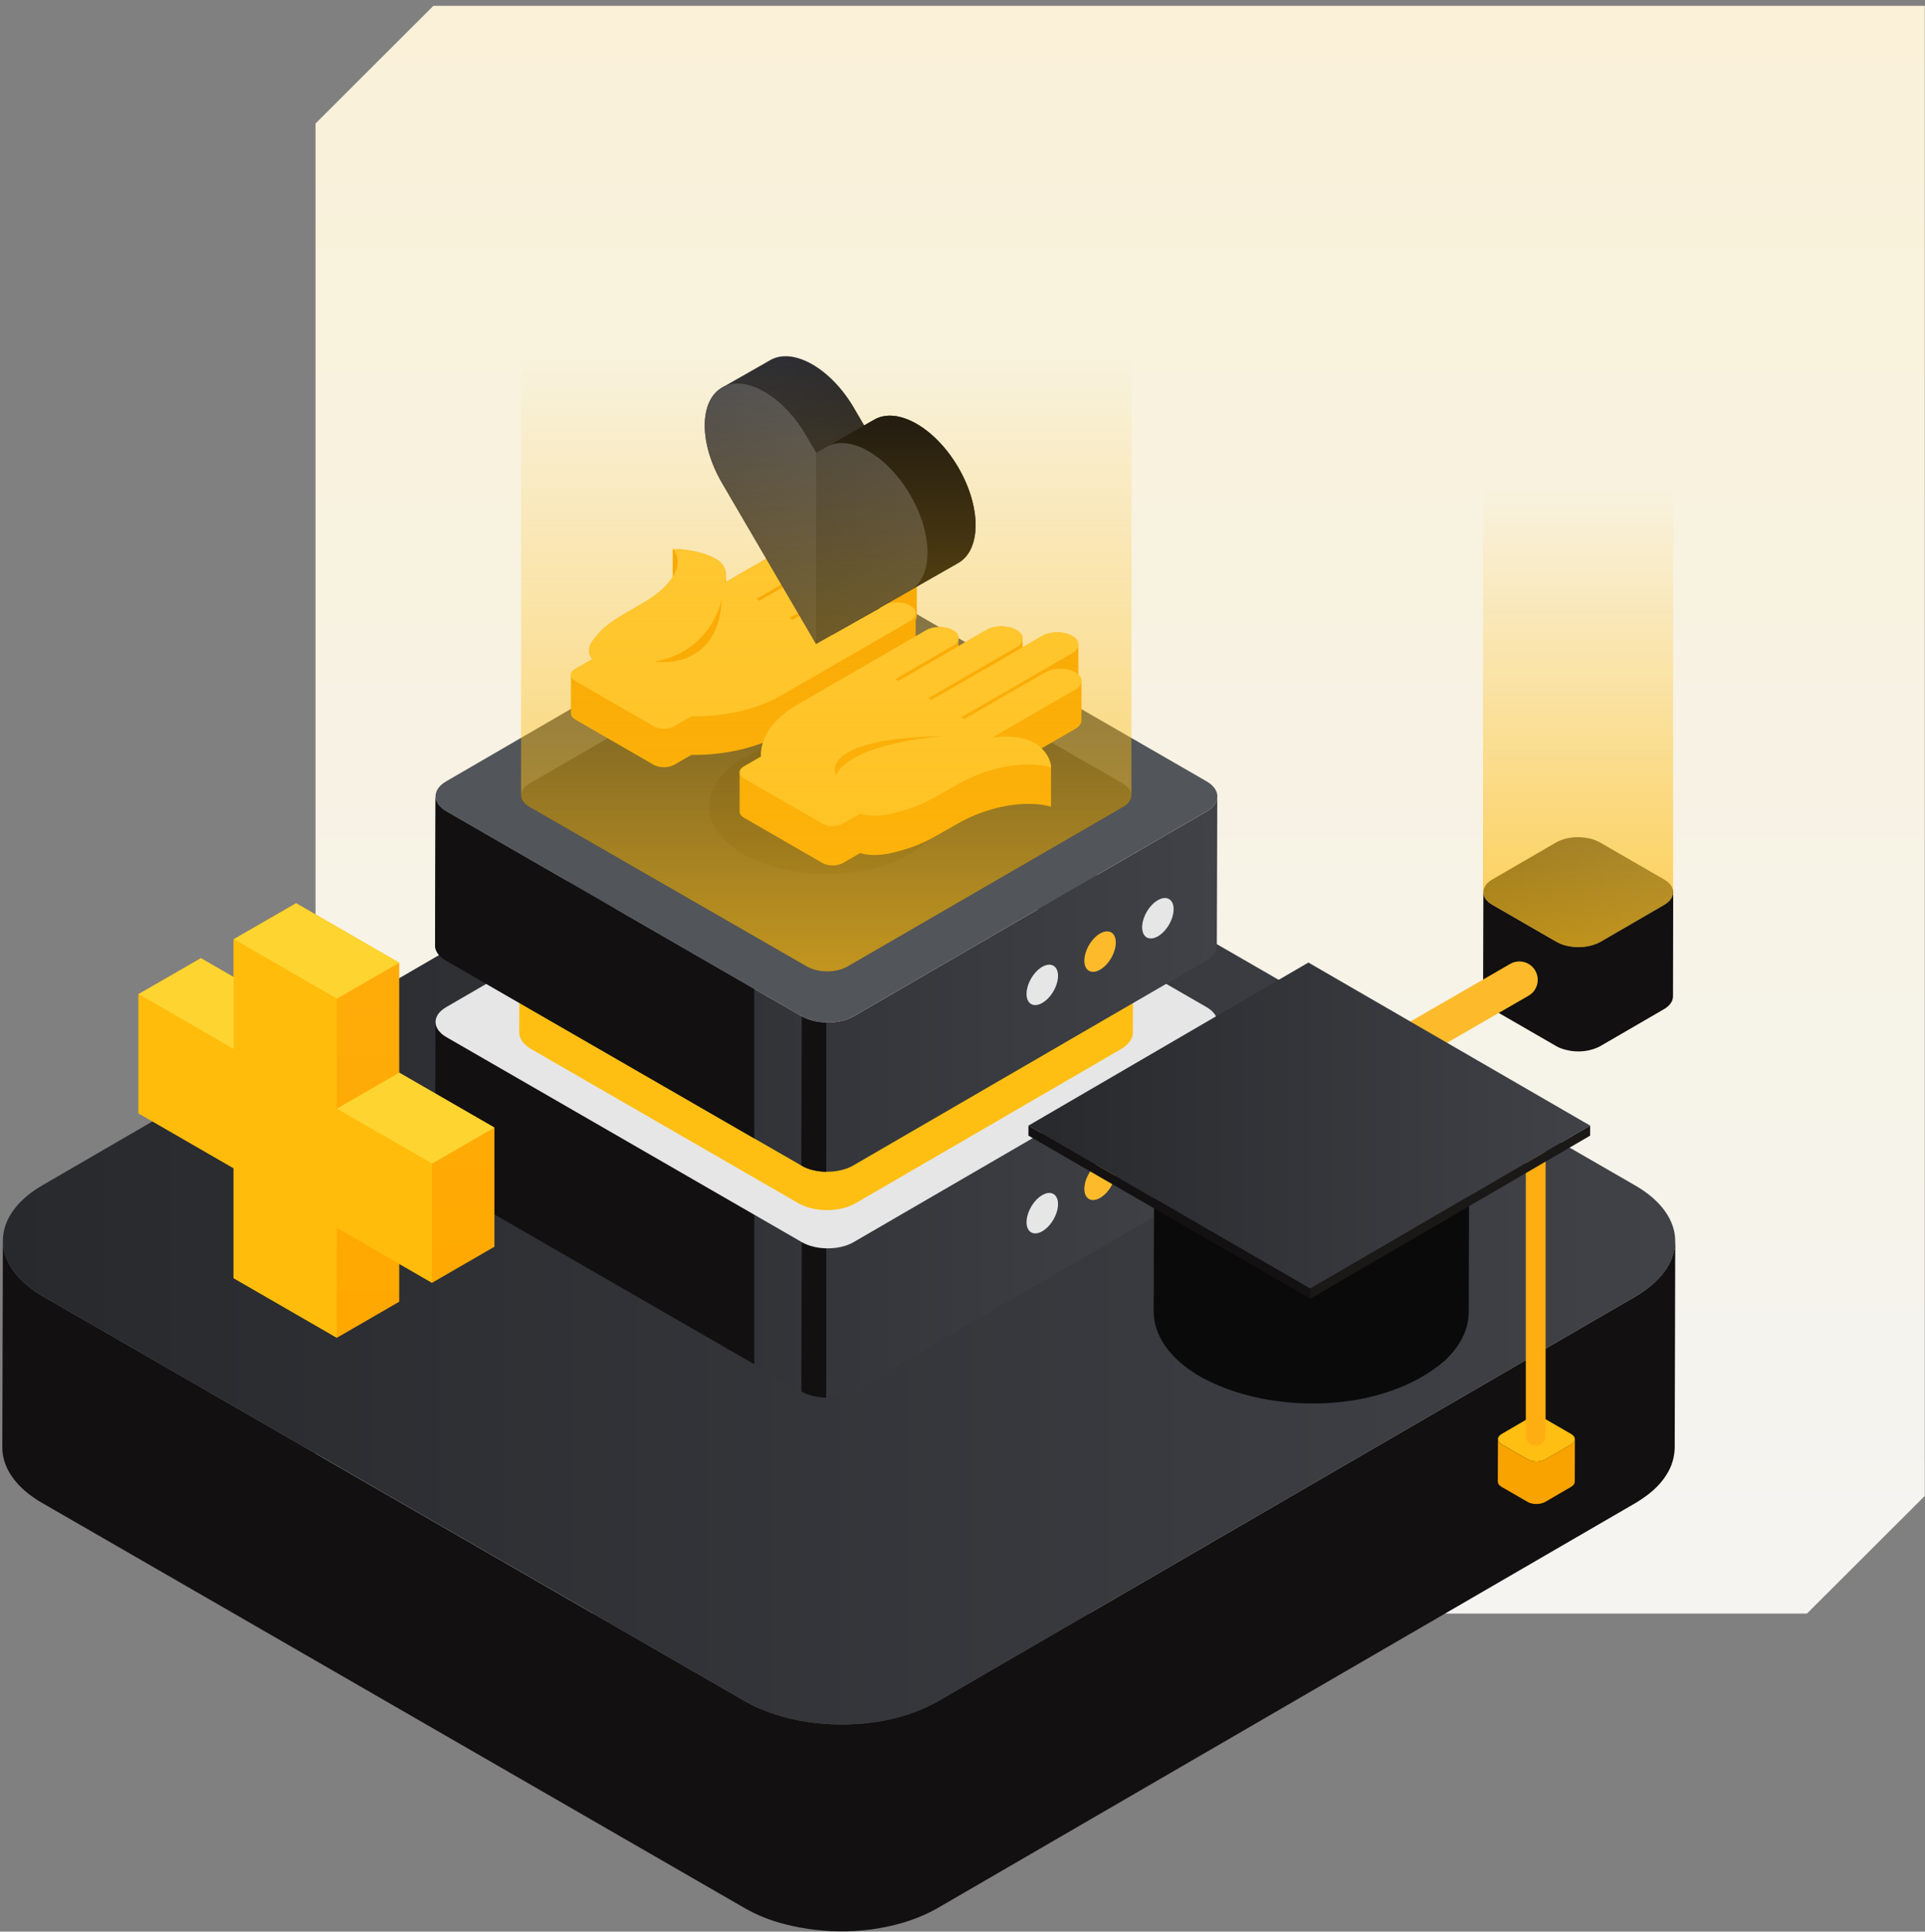 <?xml version="1.0" encoding="utf-8"?>
<svg xmlns="http://www.w3.org/2000/svg" width="292" height="293" viewBox="0 0 292 293" fill="none">
<rect x="0" y="0" width="292" height="293" fill="#808080" stroke="none"/>
<path d="M47.862 18.736L65.739 0.887H291.968V226.904L274.091 244.754H47.862V18.736Z" fill="url(#paint0_linear_24937_5436)"/>
<path d="M252.423 133.399C254.266 134.458 254.28 136.187 252.451 137.246L242.792 142.85C240.963 143.909 237.976 143.909 236.134 142.85L226.404 137.232C224.562 136.173 224.548 134.444 226.391 133.385L236.05 127.781C237.878 126.721 240.852 126.721 242.694 127.781L252.423 133.399Z" fill="url(#paint1_linear_24937_5436)"/>
<path d="M253.804 135.337C253.79 136.187 253.134 136.842 252.436 137.246L242.777 142.85C242.023 143.268 241.158 143.492 240.306 143.603C238.882 143.742 237.375 143.547 236.119 142.85L226.39 137.233C225.468 136.703 224.994 135.992 225.008 135.295L224.966 151.131C224.966 151.828 225.426 152.538 226.348 153.068L236.077 158.686C236.286 158.811 236.509 158.923 236.761 159.007C238.673 159.717 240.934 159.648 242.735 158.686C242.791 158.658 252.408 153.068 252.464 153.04C253.134 152.636 253.762 151.995 253.776 151.158L253.804 135.337Z" fill="#121010"/>
<path d="M253.805 73.751H224.953V135.309H224.995C224.995 136.006 225.456 136.717 226.377 137.247L236.106 142.865C237.948 143.924 240.922 143.924 242.764 142.865L252.423 137.261C253.344 136.731 253.791 136.02 253.791 135.323V73.751H253.805Z" fill="url(#paint2_linear_24937_5436)"/>
<path d="M166.23 188.504C165.267 188.504 164.332 188.002 163.815 187.11C163.048 185.771 163.494 184.071 164.834 183.304L229.071 146.21C230.411 145.444 232.114 145.89 232.882 147.228C233.649 148.566 233.203 150.267 231.863 151.033L167.626 188.127C167.193 188.378 166.705 188.504 166.23 188.504Z" fill="#FDBB2B"/>
<path d="M248.045 179.816C256.099 184.458 256.141 191.971 248.143 196.613L142.199 258.102C134.2 262.744 121.191 262.744 113.137 258.102L6.509 196.613C-1.545 191.971 -1.587 184.444 6.411 179.802L112.355 118.313C120.354 113.672 133.349 113.672 141.403 118.313L248.045 179.816Z" fill="url(#paint3_linear_24937_5436)"/>
<path d="M254.061 188.877C253.753 192.348 251.004 194.927 248.142 196.614L142.198 258.102C137.675 260.653 132.385 261.629 127.221 261.573C122.921 261.503 118.566 260.709 114.644 258.897C114.128 258.646 113.625 258.395 113.137 258.116L6.508 196.627C2.46 194.286 0.436 191.219 0.436 188.166L0.353 219.531C0.339 222.597 2.363 225.664 6.425 227.992L113.053 289.48C114.923 290.54 116.947 291.334 119.041 291.864C125.211 293.453 131.925 293.342 137.982 291.321C139.406 290.833 140.83 290.219 142.128 289.48L248.072 227.992C249.929 226.877 251.702 225.497 252.818 223.629C253.586 222.458 253.991 221.05 254.033 219.656L254.116 188.291C254.116 188.487 254.075 188.682 254.061 188.877Z" fill="#121010"/>
<path d="M184.649 155.076L184.579 177.707C184.579 178.527 184.037 179.333 182.979 179.959L129.416 211.042C128.289 211.696 126.8 212.015 125.325 211.988C123.961 211.96 122.597 211.654 121.553 211.042L114.4 206.927L67.642 179.959C66.543 179.319 66 178.499 66 177.665L66.07 155.034C66.07 155.854 66.612 156.688 67.712 157.314L114.414 184.254L121.623 188.411C122.653 189.009 123.989 189.314 125.338 189.342C126.841 189.384 128.358 189.064 129.499 188.411L183.063 157.314C184.12 156.702 184.649 155.882 184.649 155.076Z" fill="url(#paint4_linear_24937_5436)"/>
<path d="M114.4 206.927L67.642 179.959C66.543 179.319 66 178.499 66 177.665L66.07 155.034C66.07 155.854 66.612 156.688 67.712 157.314L114.414 184.254V206.927H114.4Z" fill="#121010"/>
<path d="M125.326 212C123.962 211.972 122.598 211.666 121.555 211.055L121.624 188.423C122.654 189.021 123.99 189.327 125.34 189.355L125.326 212Z" fill="#121010"/>
<path d="M183.021 152.766C185.192 154.017 185.22 156.06 183.049 157.312L129.486 188.409C127.315 189.674 123.794 189.66 121.623 188.409L67.712 157.312C65.541 156.06 65.513 154.017 67.684 152.766L121.247 121.669C123.404 120.417 126.925 120.417 129.11 121.669L183.021 152.766Z" fill="#E6E6E6"/>
<path d="M171.886 140.02L171.844 156.633C171.844 157.522 171.246 158.44 170.063 159.121L129.776 182.517C127.396 183.907 123.514 183.907 121.12 182.517L80.568 159.121C79.371 158.426 78.759 157.508 78.759 156.591L78.815 140.007C78.815 140.91 79.427 141.814 80.624 142.509L121.176 165.905C123.569 167.295 127.438 167.295 129.818 165.891L170.105 142.509C171.288 141.828 171.886 140.924 171.886 140.02Z" fill="#FFBF12"/>
<path d="M184.649 120.821L184.579 143.452C184.579 144.272 184.037 145.079 182.979 145.704L129.416 176.788C128.289 177.441 126.8 177.761 125.325 177.733C123.961 177.705 122.597 177.399 121.553 176.788L114.4 172.673L67.642 145.704C66.543 145.065 66 144.244 66 143.41L66.07 120.779C66.07 121.599 66.612 122.433 67.712 123.059L114.414 150L121.623 154.156C122.653 154.754 123.989 155.06 125.338 155.088C126.841 155.129 128.358 154.81 129.499 154.156L183.063 123.059C184.12 122.447 184.649 121.627 184.649 120.821Z" fill="url(#paint5_linear_24937_5436)"/>
<path d="M114.4 172.673L67.642 145.704C66.543 145.065 66 144.244 66 143.41L66.07 120.779C66.07 121.599 66.612 122.433 67.712 123.059L114.414 150V172.673H114.4Z" fill="#121010"/>
<path d="M125.326 177.746C123.962 177.719 122.598 177.413 121.555 176.801L121.624 154.17C122.654 154.768 123.99 155.073 125.34 155.101L125.326 177.746Z" fill="#121010"/>
<path d="M183.021 118.513C185.192 119.765 185.22 121.808 183.049 123.059L129.486 154.156C127.315 155.421 123.794 155.408 121.623 154.156L67.712 123.059C65.541 121.808 65.513 119.765 67.684 118.513L121.247 87.416C123.404 86.165 126.925 86.165 129.11 87.416L183.021 118.513Z" fill="#52555A"/>
<path d="M170.341 118.86C172.036 119.834 172.058 121.425 170.363 122.399L128.548 146.61C126.853 147.595 124.104 147.584 122.409 146.61L80.322 122.399C78.627 121.425 78.606 119.834 80.301 118.86L122.116 94.649C123.8 93.675 126.549 93.675 128.254 94.649L170.341 118.86Z" fill="url(#paint6_linear_24937_5436)"/>
<path d="M166.862 141.603C165.54 142.368 164.482 144.203 164.482 145.718C164.482 147.233 165.554 147.845 166.876 147.08C168.198 146.316 169.255 144.481 169.255 142.966C169.255 141.45 168.184 140.839 166.862 141.603Z" fill="#FDBB2B"/>
<path d="M158.095 146.648C156.773 147.412 155.715 149.247 155.715 150.763C155.715 152.278 156.787 152.889 158.109 152.125C159.431 151.36 160.489 149.525 160.489 148.01C160.489 146.509 159.417 145.897 158.095 146.648Z" fill="#E6E6E6"/>
<path d="M175.63 136.543C174.308 137.307 173.25 139.142 173.25 140.658C173.25 142.173 174.322 142.785 175.644 142.02C176.966 141.255 178.024 139.42 178.024 137.905C178.024 136.39 176.952 135.778 175.63 136.543Z" fill="#E6E6E6"/>
<path d="M166.864 176.22C165.542 176.984 164.485 178.819 164.485 180.335C164.485 181.85 165.556 182.461 166.878 181.697C168.2 180.932 169.258 179.097 169.258 177.582C169.258 176.081 168.186 175.469 166.864 176.22Z" fill="#FDBB2B"/>
<path d="M158.097 181.279C156.775 182.043 155.718 183.878 155.718 185.394C155.718 186.909 156.789 187.521 158.111 186.756C159.433 185.991 160.491 184.156 160.491 182.641C160.491 181.126 159.42 180.514 158.097 181.279Z" fill="#E6E6E6"/>
<path d="M175.631 171.172C174.309 171.936 173.252 173.771 173.252 175.286C173.252 176.802 174.323 177.413 175.645 176.649C176.967 175.884 178.025 174.049 178.025 172.534C178.025 171.019 176.953 170.407 175.631 171.172Z" fill="#FDBB2B"/>
<circle opacity="0.3" cx="14.569" cy="14.569" r="14.569" transform="matrix(0.866 0.5 -0.866 0.5 125.385 107.701)" fill="#121010"/>
<path fill-rule="evenodd" clip-rule="evenodd" d="M137.506 82.784C137.534 82.288 137.222 81.788 136.567 81.41C135.313 80.686 133.281 80.686 132.027 81.41L127.957 83.76V82.477C127.969 81.993 127.655 81.508 127.017 81.139C125.763 80.415 123.73 80.415 122.476 81.139L110.104 88.282V87.37C110.143 86.472 109.812 85.488 108.62 84.8C106.491 83.571 103.349 83.263 102.044 83.263C102.045 83.264 102.045 83.265 102.046 83.266L102.045 83.266V87.513C101.223 88.836 99.712 90.214 97.504 91.489C92.65 94.292 91.789 94.789 90.067 96.958C88.958 98.354 89.329 99.415 89.842 99.98L87.248 101.478C86.815 101.728 86.599 102.056 86.6 102.384V108.228V108.349L86.61 108.353C86.659 108.638 86.871 108.914 87.248 109.132L99.147 116.002C100.012 116.501 101.414 116.501 102.279 116.002L104.873 114.504C109.967 114.566 114.884 113.425 118.487 111.345L138.055 100.047C138.514 99.782 138.786 99.449 138.87 99.104L138.899 99.09V94.052C138.997 93.887 139.054 93.716 139.069 93.544L139.07 93.548V93.526C139.074 93.475 139.074 93.423 139.07 93.371V87.68C139.107 87.18 138.794 86.673 138.133 86.292C137.94 86.18 137.729 86.086 137.506 86.009V82.784Z" fill="#F8A300"/>
<path d="M136.567 81.41C137.821 82.134 137.821 83.308 136.567 84.032L119.736 93.749L120.206 94.02L133.592 86.292C134.846 85.568 136.879 85.568 138.133 86.292C139.387 87.016 139.387 88.189 138.133 88.913L124.746 96.642L125.216 96.913L133.984 91.851C135.108 91.202 136.931 91.202 138.055 91.851C139.179 92.5 139.179 93.552 138.055 94.201L118.487 105.499C114.884 107.579 109.967 108.72 104.873 108.658L102.279 110.156C101.414 110.655 100.012 110.655 99.147 110.156L87.248 103.286C86.384 102.787 86.384 101.977 87.248 101.478L89.842 99.98C89.329 99.415 88.958 98.354 90.067 96.958C91.789 94.789 92.65 94.292 97.504 91.489C102.357 88.687 103.845 85.388 102.044 83.263C103.349 83.263 106.491 83.571 108.62 84.8C110.297 85.769 110.271 87.325 109.904 88.398L122.476 81.139C123.73 80.415 125.763 80.415 127.017 81.139C128.27 81.863 128.27 83.037 127.017 83.761L114.726 90.857L115.196 91.128L132.027 81.41C133.281 80.686 135.313 80.686 136.567 81.41Z" fill="#FFC939"/>
<path d="M109.474 90.754C109.014 93.47 106.329 99.187 99.264 100.325C102.569 100.867 109.238 99.713 109.474 90.754Z" fill="#F8A300"/>
<path d="M158.095 96.462C159.349 95.738 161.382 95.738 162.636 96.462C163.271 96.829 163.584 97.311 163.576 97.791V102.32C163.898 102.624 164.054 102.969 164.045 103.314V109.224C164.058 109.707 163.744 110.193 163.105 110.561L157.99 113.515C159.108 114.601 159.425 115.811 159.426 116.392L159.427 116.393V122.362L159.417 122.355C155.737 121.32 150.028 122.179 145.178 124.979C140.325 127.782 139.464 128.279 135.706 129.273C133.288 129.913 131.451 129.699 130.472 129.402L127.878 130.9C127.013 131.399 125.611 131.399 124.746 130.9L112.847 124.03C112.417 123.782 112.201 123.457 112.199 123.131L112.191 123.129V117.162L112.199 117.161C112.199 116.835 112.415 116.508 112.847 116.258L115.441 114.761C115.334 111.82 117.311 108.981 120.914 106.901L140.481 95.603C141.605 94.954 143.428 94.954 144.552 95.603C145.11 95.925 145.391 96.346 145.395 96.768L145.395 98.009L149.641 95.558C150.894 94.834 152.927 94.834 154.181 95.558C154.819 95.926 155.133 96.411 155.121 96.894V98.179L158.095 96.462Z" fill="#F8A300"/>
<path d="M162.636 96.462C161.383 95.738 159.35 95.738 158.096 96.462L141.265 106.179L140.795 105.908L154.182 98.179C155.435 97.456 155.435 96.282 154.182 95.558C152.928 94.834 150.895 94.834 149.641 95.558L136.255 103.287L135.785 103.016L144.553 97.953C145.677 97.304 145.677 96.252 144.553 95.603C143.429 94.954 141.606 94.954 140.482 95.603L120.914 106.901C117.312 108.981 115.335 111.82 115.442 114.761L112.848 116.258C111.983 116.758 111.983 117.567 112.848 118.066L124.747 124.936C125.612 125.435 127.014 125.435 127.878 124.936L130.472 123.439C131.452 123.735 133.289 123.949 135.707 123.309C139.464 122.315 140.325 121.818 145.179 119.015C150.033 116.213 155.747 115.354 159.427 116.394C159.427 115.641 158.894 113.827 156.765 112.597C155.087 111.629 152.393 111.644 150.534 111.856L163.106 104.597C164.36 103.874 164.36 102.7 163.106 101.976C161.852 101.252 159.819 101.252 158.566 101.976L146.275 109.072L145.805 108.801L162.636 99.083C163.89 98.359 163.89 97.186 162.636 96.462Z" fill="#FFC939"/>
<path d="M143.379 111.677C138.675 111.944 128.774 113.496 126.804 117.576C125.864 115.668 127.862 111.816 143.379 111.677Z" fill="#F8A300"/>
<path d="M116.646 54.736C116.706 54.698 116.767 54.661 116.83 54.626C120.341 52.623 126.034 55.87 129.545 61.877L131.091 64.523L132.638 63.641C136.149 61.639 141.842 64.886 145.353 70.893C148.864 76.901 148.864 83.394 145.353 85.397L133.4 92.213L133.417 92.251L126.262 96.27L109.426 58.851L116.646 54.736Z" fill="url(#paint7_linear_24937_5436)"/>
<path d="M115.899 73.237L126.262 96.27L133.417 92.251L133.401 92.214L145.353 85.397C148.865 83.394 148.865 76.901 145.353 70.894C141.842 64.886 136.149 61.639 132.638 63.642L131.092 64.524L115.899 73.237Z" fill="#121010"/>
<path d="M109.535 58.783C106.024 60.785 106.024 67.279 109.535 73.287L123.796 97.688L138.058 89.554C141.569 87.551 141.569 81.058 138.058 75.05C134.547 69.043 128.854 65.796 125.343 67.799L123.796 68.681L122.25 66.035C118.739 60.027 113.046 56.781 109.535 58.783Z" fill="url(#paint8_linear_24937_5436)"/>
<path d="M109.535 58.783C106.024 60.785 106.024 67.279 109.535 73.287L123.796 97.688L123.796 68.681L122.25 66.035C118.739 60.027 113.046 56.781 109.535 58.783Z" fill="url(#paint9_linear_24937_5436)"/>
<path opacity="0.7" d="M128.548 146.61L170.363 122.4C171.187 121.926 171.605 121.307 171.623 120.684C171.642 120.025 171.623 54.001 171.623 54.001H79.04C79.04 54.001 79.044 119.975 79.04 120.61C79.037 121.258 79.466 121.907 80.322 122.4L122.409 146.61C124.104 147.584 126.853 147.595 128.548 146.61Z" fill="url(#paint10_linear_24937_5436)"/>
<path d="M60.558 146.032L44.913 137V137.007L35.446 142.465L35.444 142.464V142.466L35.443 142.467L35.444 142.467V148.205L30.472 145.338V145.34L21.002 150.802V168.867L35.444 177.205V193.88L51.088 202.912L51.09 202.923L60.559 197.449L60.558 197.448V191.704L65.529 194.574L65.53 194.582L74.997 189.109L74.999 189.111V171.046L60.558 162.708V146.032Z" fill="url(#paint11_linear_24937_5436)"/>
<path d="M65.531 176.508L75 171.034L60.558 162.705L51.037 168.201L65.531 176.508Z" fill="#FED430"/>
<path d="M35.446 159.142L44.916 153.668L30.474 145.339L21 150.801L35.446 159.142Z" fill="#FED430"/>
<path d="M51.086 151.493L60.558 146.032L44.917 137.005L35.443 142.467L51.086 151.493Z" fill="#FED430"/>
<path d="M51.088 151.497L35.444 142.464V159.14L21.002 150.802L21.002 168.867L35.444 177.205V193.88L51.088 202.912V186.237L65.53 194.575V176.51L51.088 168.172V151.497Z" fill="#FFBC0B"/>
<path d="M238.329 217.516C239.074 217.946 239.079 218.647 238.339 219.082L234.422 221.364C233.677 221.799 232.471 221.799 231.726 221.364L227.782 219.082C227.037 218.652 227.033 217.951 227.773 217.516L231.689 215.234C232.43 214.804 233.636 214.804 234.386 215.234L238.329 217.516Z" fill="#FFBE12"/>
<path d="M238.89 218.302C238.886 218.646 238.616 218.916 238.337 219.081L234.421 221.362C234.119 221.536 233.767 221.623 233.42 221.669C232.844 221.729 232.232 221.651 231.725 221.367L227.781 219.085C227.406 218.87 227.219 218.582 227.219 218.297L227.2 224.738C227.2 225.022 227.388 225.306 227.763 225.526L231.706 227.808C231.793 227.858 231.885 227.899 231.981 227.94C232.753 228.229 233.671 228.201 234.403 227.808C234.425 227.794 238.324 225.522 238.342 225.512C238.616 225.348 238.867 225.086 238.872 224.747L238.89 218.302Z" fill="#F8A300"/>
<path d="M232.95 173.387V217.781" stroke="#FFAE12" stroke-width="3" stroke-miterlimit="10" stroke-linecap="round" stroke-linejoin="round"/>
<path d="M222.842 173.993C221.791 183.971 207.478 187.452 199.106 187.374C190.368 187.603 175.328 183.38 175.077 173.434L175.004 198.927C174.995 202.5 177.348 206.078 182.055 208.804C192.548 214.695 209.84 214.484 219.158 206.385C221.014 204.667 222.494 202.409 222.741 199.843C222.76 199.582 222.787 199.321 222.787 199.06L222.86 173.567C222.86 173.709 222.851 173.851 222.842 173.993Z" fill="#0A0A0B"/>
<path d="M241.209 170.737L198.745 195.474L156.003 170.737L198.467 146L241.209 170.737Z" fill="url(#paint12_linear_24937_5436)"/>
<path d="M241.211 170.736L241.207 172.257L198.743 196.994L198.748 195.473L241.211 170.736Z" fill="#1B1818"/>
<path d="M198.747 195.473L198.742 196.994L156 172.257L156.005 170.736L198.747 195.473Z" fill="#131111"/>
<defs>
<linearGradient id="paint0_linear_24937_5436" x1="166.85" y1="-14.223" x2="166.85" y2="268.695" gradientUnits="userSpaceOnUse">
<stop stop-color="#FAF1D6"/>
<stop offset="1" stop-color="#F4F4F4"/>
</linearGradient>
<linearGradient id="paint1_linear_24937_5436" x1="232.653" y1="142.914" x2="246.144" y2="127.716" gradientUnits="userSpaceOnUse">
<stop stop-color="#27292D"/>
<stop offset="1" stop-color="#404247"/>
</linearGradient>
<linearGradient id="paint2_linear_24937_5436" x1="239.386" y1="143.656" x2="239.386" y2="73.756" gradientUnits="userSpaceOnUse">
<stop stop-color="#FFBE12" stop-opacity="0.7"/>
<stop offset="1" stop-color="#FFBE12" stop-opacity="0"/>
</linearGradient>
<linearGradient id="paint3_linear_24937_5436" x1="0.442" y1="188.219" x2="254.114" y2="188.219" gradientUnits="userSpaceOnUse">
<stop stop-color="#27292D"/>
<stop offset="1" stop-color="#404247"/>
</linearGradient>
<linearGradient id="paint4_linear_24937_5436" x1="66" y1="183.517" x2="184.656" y2="183.517" gradientUnits="userSpaceOnUse">
<stop stop-color="#27292D"/>
<stop offset="1" stop-color="#404247"/>
</linearGradient>
<linearGradient id="paint5_linear_24937_5436" x1="66" y1="149.261" x2="184.656" y2="149.261" gradientUnits="userSpaceOnUse">
<stop stop-color="#27292D"/>
<stop offset="1" stop-color="#404247"/>
</linearGradient>
<linearGradient id="paint6_linear_24937_5436" x1="125.332" y1="93.919" x2="125.332" y2="147.344" gradientUnits="userSpaceOnUse">
<stop stop-color="#282A2E"/>
<stop offset="1" stop-color="#34363B"/>
</linearGradient>
<linearGradient id="paint7_linear_24937_5436" x1="117.245" y1="54.034" x2="126.216" y2="72.825" gradientUnits="userSpaceOnUse">
<stop stop-color="#2E2E33"/>
<stop offset="1" stop-color="#212124"/>
</linearGradient>
<linearGradient id="paint8_linear_24937_5436" x1="123.796" y1="63.913" x2="109.262" y2="89.398" gradientUnits="userSpaceOnUse">
<stop stop-color="#424146"/>
<stop offset="1" stop-color="#2A2B2F"/>
</linearGradient>
<linearGradient id="paint9_linear_24937_5436" x1="115.349" y1="59.095" x2="100.814" y2="84.58" gradientUnits="userSpaceOnUse">
<stop stop-color="#4F4F55"/>
<stop offset="1" stop-color="#37373D"/>
</linearGradient>
<linearGradient id="paint10_linear_24937_5436" x1="125.336" y1="54.001" x2="125.336" y2="147.345" gradientUnits="userSpaceOnUse">
<stop stop-color="#FFBE12" stop-opacity="0"/>
<stop offset="1" stop-color="#FFBE12"/>
</linearGradient>
<linearGradient id="paint11_linear_24937_5436" x1="48.001" y1="146" x2="48.001" y2="202.923" gradientUnits="userSpaceOnUse">
<stop stop-color="#FFAC0A"/>
<stop offset="1" stop-color="#FFA800"/>
</linearGradient>
<linearGradient id="paint12_linear_24937_5436" x1="156.004" y1="170.738" x2="241.21" y2="170.738" gradientUnits="userSpaceOnUse">
<stop stop-color="#27292D"/>
<stop offset="1" stop-color="#404247"/>
</linearGradient>
</defs>
</svg>